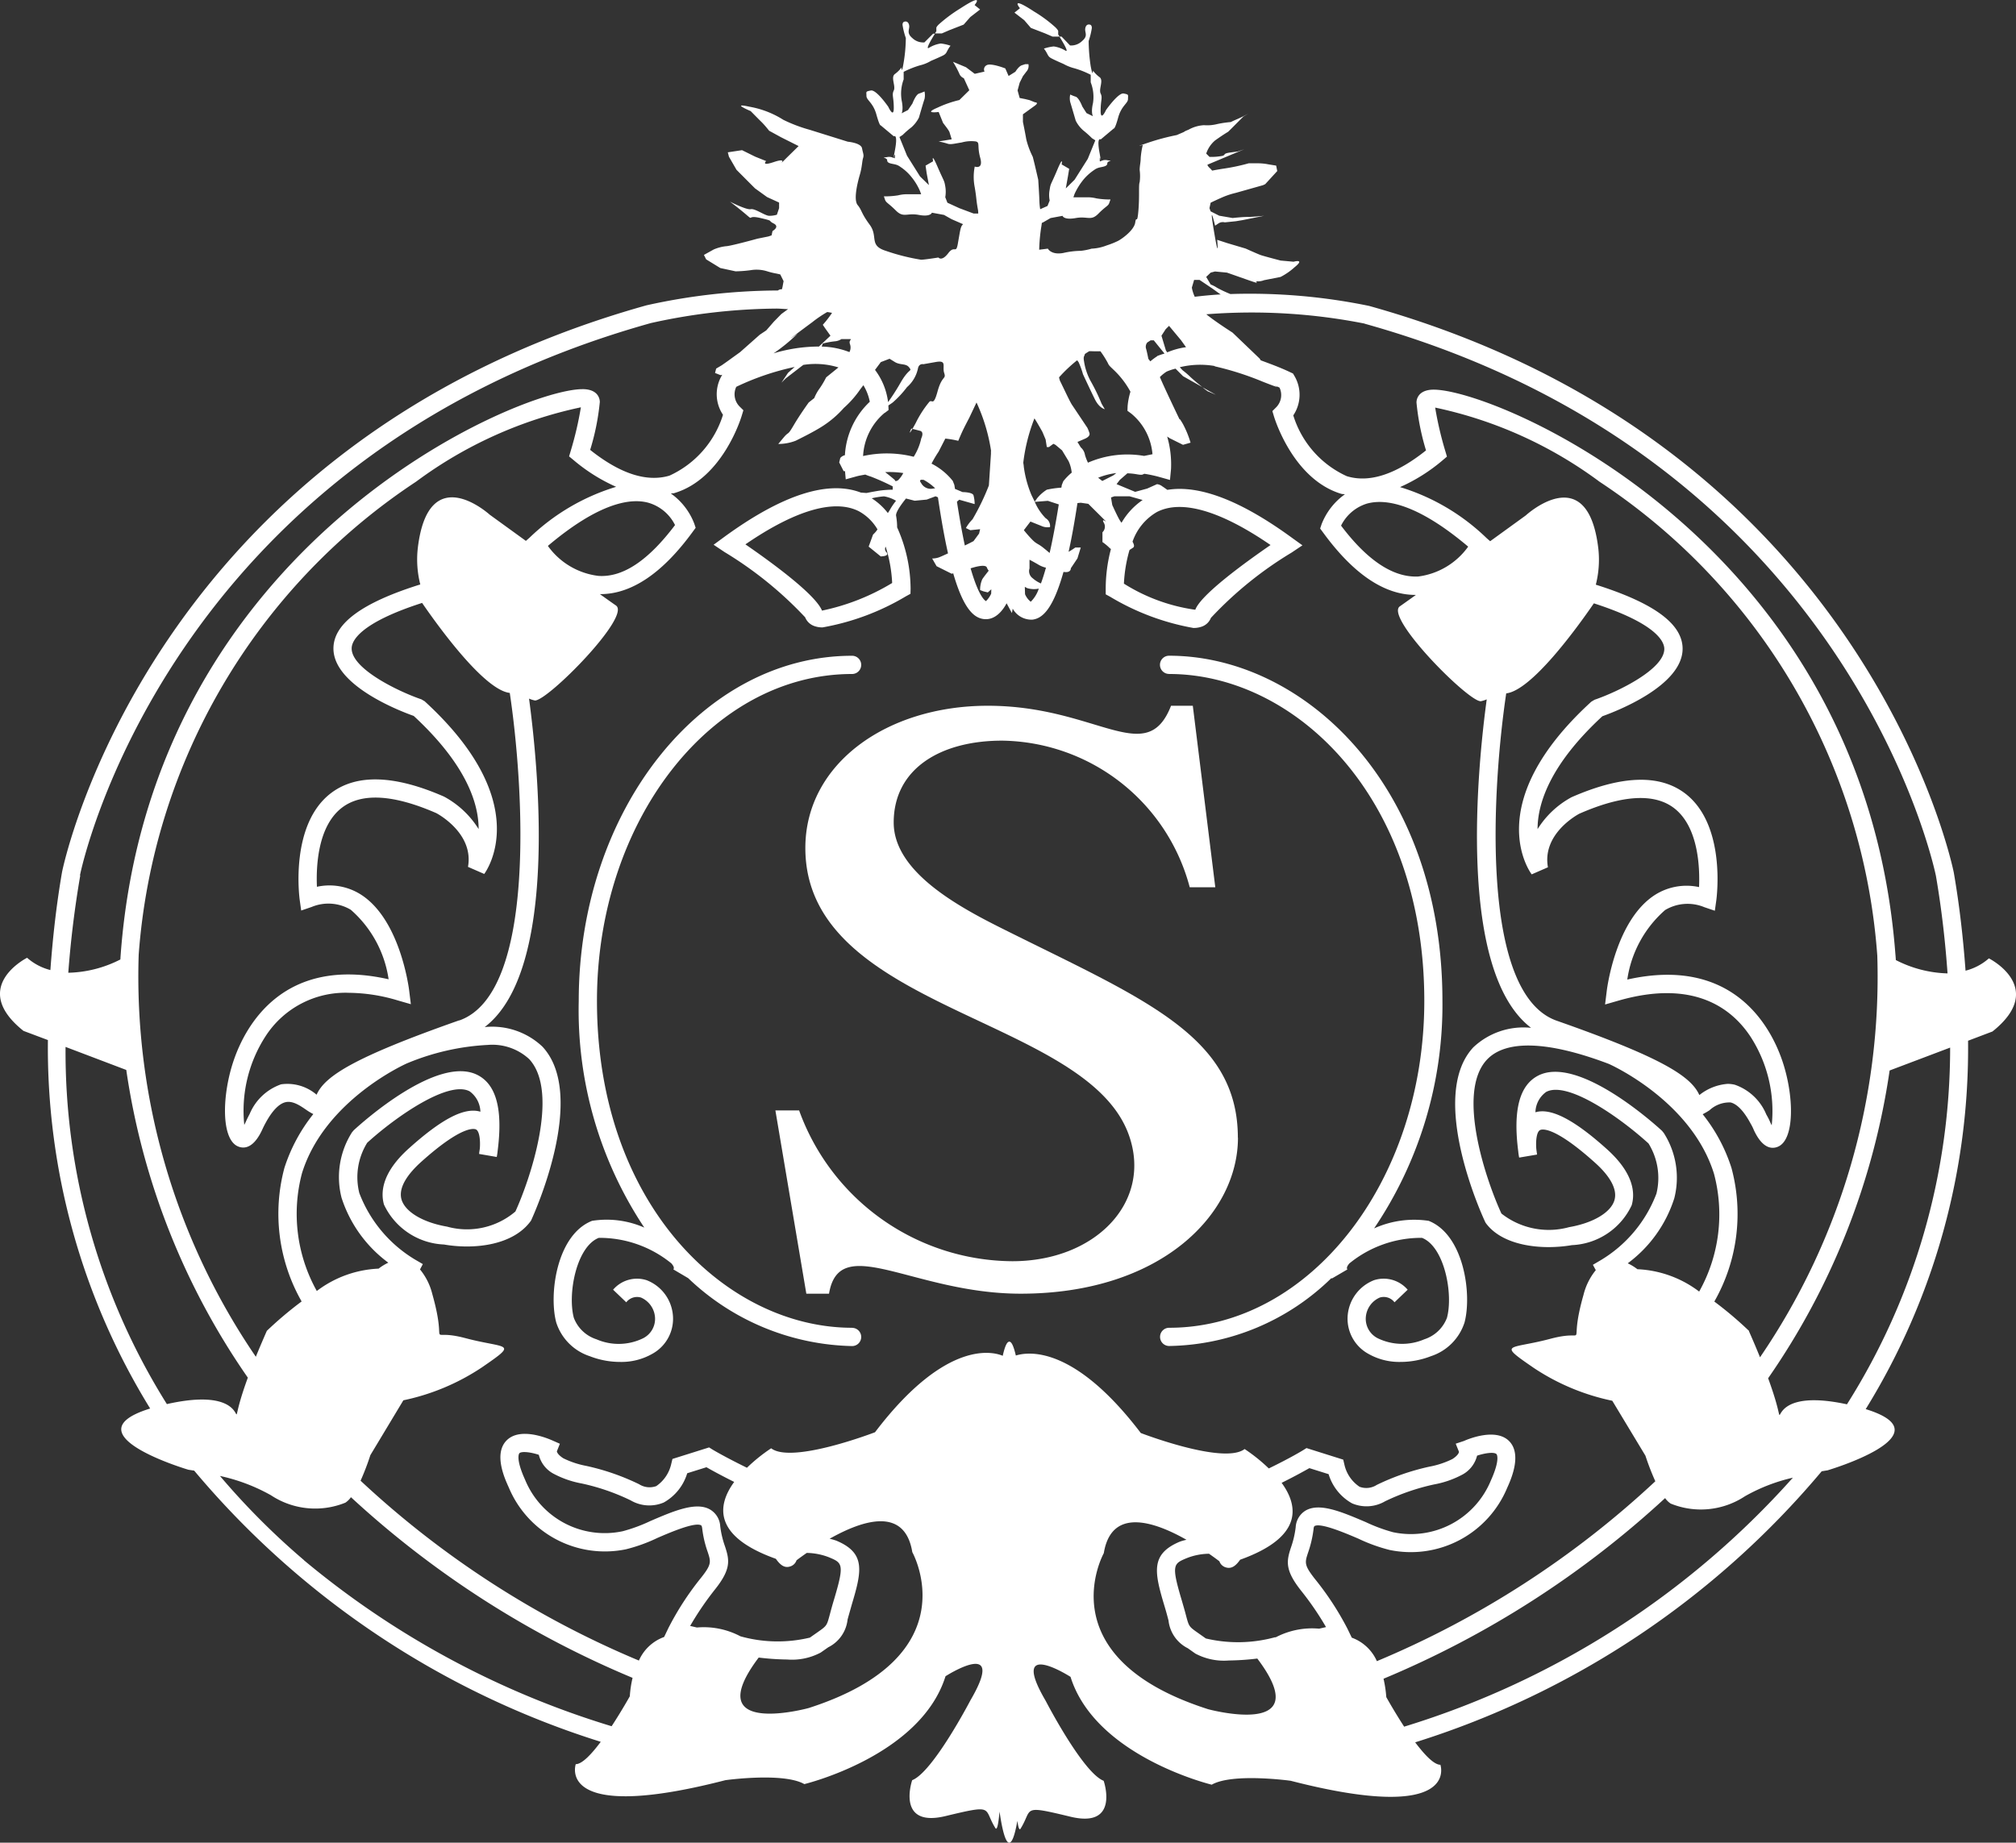 <svg id="Gruppe_56" data-name="Gruppe 56" xmlns="http://www.w3.org/2000/svg" width="79.952" height="73.096" viewBox="0 0 79.952 73.096">
  <rect x="0" y="0" width="79.952" height="73.096" fill="#333333" stroke="none"/>
  <g id="Gruppe_32" data-name="Gruppe 32" transform="translate(0)">
    <path id="Pfad_62" data-name="Pfad 62" d="M78.877,37.959a2.218,2.218,0,0,1-.926.489c-.092-1.254-.232-2.541-.466-3.892-.031-.169-3.457-16.965-23.188-22.478a23.417,23.417,0,0,0-5.5-.471,4.869,4.869,0,0,1-.529-.248,1.274,1.274,0,0,0-.254-.131l-.178-.3.178-.171.171-.045.475.045.737.259c.732.259.3.085.473.085a.6.6,0,0,0,.259-.043l.656-.129a2.563,2.563,0,0,0,.559-.388c.433-.349-.041-.216-.041-.216l-.518-.047s-.656-.171-.784-.216-.6-.259-.6-.259l-.737-.219-.392-.128s.088.953-.128-.345.045-.216.045-.216l.131-.088a.313.313,0,0,1,.254-.043l.437-.045.259-.043.863-.173s-.43.045-.647.045-.6.043-.6.043L48.354,8.5l-.342-.173L47.966,8.2l.047-.216s.171-.085.473-.218a3.169,3.169,0,0,1,.52-.171l1.083-.306.088-.041.477-.52-.043-.216L50.3,6.462a2.1,2.1,0,0,0-.435-.041h-.342a8.017,8.017,0,0,1-1.041.218c-.216.034-.335.058-.41.072a.879.879,0,0,0-.11-.117c-.131-.131-.045-.131-.045-.131l1.43-.6-.128.045-.131.045-.3.04c-.3.043-.169.086-.3.131a2.206,2.206,0,0,1-.459.043h-.061l-.131-.131a1.158,1.158,0,0,1,.349-.52s.3-.216.52-.345l.176-.174.43-.432.218-.129a4.651,4.651,0,0,1-.522.257c-.138.061-.182.085-.2.092a4.147,4.147,0,0,0-.543.081,1.6,1.6,0,0,1-.516.043,1.406,1.406,0,0,0-.611.178c-.212.085-.171.085-.171.085l-.3.129a8.969,8.969,0,0,0-1.126.3c-.647.219-.219.09-.219.09a3.17,3.17,0,0,0-.083.52c0,.173-.041.3-.041.477a1.832,1.832,0,0,1,0,.477c-.05.128,0,.522-.05,1.126s-.083.173-.126.477-.522.651-.692.736a3.37,3.37,0,0,1-.439.174,1.862,1.862,0,0,1-.6.129,2.444,2.444,0,0,1-.428.086,3.278,3.278,0,0,0-.7.086c-.477.086-.606-.173-.606-.173l-.344.043a6.94,6.94,0,0,1,.083-.91c.011-.056.014-.106.023-.155l.045-.018.3-.173.475-.088s.045.173.522.088.6.131.9-.174.394-.3.433-.433l.047-.131a3.107,3.107,0,0,1-.561-.043,1.4,1.4,0,0,0-.345-.043h-.565l.043-.126a2.569,2.569,0,0,1,.347-.565,2.021,2.021,0,0,1,.43-.39.543.543,0,0,1,.171-.088c.133-.043.353-.043.353-.173s.3-.085,0-.128a.339.339,0,0,0-.25.036c-.007-.04-.023-.124-.052-.3-.131-.692.041-.561.041-.561l.518-.435s.043.045.174-.432.39-.561.39-.736.043-.174-.169-.219-.7.651-.7.651-.216.477-.216.041.085-.516,0-.692.126-.52-.041-.647a1.247,1.247,0,0,1-.263-.261s0,.3-.09-.174a6.893,6.893,0,0,1-.081-1,3.02,3.02,0,0,0,.126-.516c0-.135-.085-.135-.085-.135s-.133-.043-.173.135.131.3-.128.516a.624.624,0,0,1-.478.176L42.1,1.394h-.079c-.029-.049-.054-.083-.054-.083V1.178s.007-.032-.106-.147A5.4,5.4,0,0,0,41.009.4C40.015-.252,40.45.27,40.45.27l-.218.174.388.3.263.306.559.216.3.129h.275c.119.192.383.629.246.561a1.259,1.259,0,0,0-.471-.171,1.8,1.8,0,0,0-.392.086c.171.216.131.3.3.388s.475.219.475.219a1.79,1.79,0,0,0,.435.174,3.563,3.563,0,0,1,.646.257v.3a1.585,1.585,0,0,1,.09.826c-.09.388,0,.518,0,.518L43.09,4.43l-.167-.263s-.131-.344-.261-.388a1.777,1.777,0,0,1-.218-.086.671.671,0,0,0,0,.3c.041.131.218.737.218.737a1.271,1.271,0,0,0,.3.387,3.9,3.9,0,0,1,.344.308l.133.085-.3.736-.522.826-.349.345.085-.477.05-.3-.3-.176s.081-.388-.174.219-.261.52-.3.779a1.091,1.091,0,0,0,0,.435l-.086.216-.291.129a2.819,2.819,0,0,1-.032-.345c0-.133-.045-.824-.045-.824s-.09-.39-.131-.563-.086-.347-.086-.347a3.246,3.246,0,0,1-.257-.692c-.045-.263-.133-.694-.133-.694v-.3s.3-.216.477-.345,0-.131,0-.131l-.212-.085-.176-.043-.218-.043-.083-.3.083-.306.129-.259.133-.176a.335.335,0,0,0,.085-.3h-.129l-.131.043c-.128.041-.257.257-.257.257L40,2.957l-.131-.3s-.561-.221-.732-.131a.188.188,0,0,0-.092.257l-.388.088-.347-.261-.516-.216a3.864,3.864,0,0,1,.254.477.31.31,0,0,0,.176.174l.218.478-.394.388a4.414,4.414,0,0,0-.863.3c-.606.259.041.174.041.174l.174.432.131.173c.131.173.131.216.131.216l.081.263-.518.085a2.908,2.908,0,0,1,.351.088c.128.043.257,0,.561-.047a1.4,1.4,0,0,1,.565-.041c.173.045.041.173.173.651s-.218.345-.218.345a2.105,2.105,0,0,0,0,.824c.086.522.045.432.131.91a.861.861,0,0,1,.007.129h-.183L38.044,8.2l-.471-.216-.085-.218a1.267,1.267,0,0,0,0-.433c-.045-.257-.045-.171-.308-.779s-.173-.214-.173-.214l-.3.173.043.3.09.473-.353-.345-.516-.822-.3-.739.129-.085a3.51,3.51,0,0,1,.344-.3,1.3,1.3,0,0,0,.3-.388s.174-.608.221-.736a.706.706,0,0,0,0-.3,2.312,2.312,0,0,1-.221.085c-.129.045-.259.394-.259.394l-.174.257-.254.131s.081-.131,0-.52a1.62,1.62,0,0,1,.081-.826v-.3a3.785,3.785,0,0,1,.647-.257,1.533,1.533,0,0,0,.437-.178s.3-.126.475-.212.131-.176.3-.388a1.719,1.719,0,0,0-.39-.088,1.246,1.246,0,0,0-.473.176c-.14.067.126-.378.245-.565h-.074l-.344.345a.622.622,0,0,1-.48-.173c-.257-.216-.085-.351-.129-.523s-.173-.128-.173-.128-.086,0-.086.128a2.866,2.866,0,0,0,.131.523,6.186,6.186,0,0,1-.09.993c-.081.478-.081.174-.081.174a1.238,1.238,0,0,1-.264.261c-.174.131.043.475-.043.653s0,.257,0,.691-.218-.045-.218-.045-.473-.691-.692-.646-.174.041-.174.214.261.259.394.736.171.432.171.432l.52.435s.176-.131.043.565c-.031.171-.049.255-.056.293a.375.375,0,0,0-.25-.034c-.3.043,0,0,0,.131s.218.128.349.169a.53.53,0,0,1,.174.088,1.883,1.883,0,0,1,.43.39,2.326,2.326,0,0,1,.345.561l.05.135h-.567a1.386,1.386,0,0,0-.344.043,3.3,3.3,0,0,1-.567.041l.043.128c.045.131.129.131.433.435s.433.085.908.173.52-.088.52-.088l.48.088.3.169.459.2c-.106.086-.113.232-.2.714-.081.52-.126.088-.388.433s-.392.174-.392.174-.558.088-.687.088a8.226,8.226,0,0,1-1.388-.349c-.7-.216-.3-.563-.651-1.04s-.3-.563-.477-.779,0-.91.088-1.212.085-.52.126-.651,0-.174-.041-.39-.565-.261-.565-.261l-1.513-.473a5.973,5.973,0,0,1-1.041-.394,3.7,3.7,0,0,0-1.342-.52c-.781-.173.045.173.045.173s.3.306.432.435.3.344.3.344l.477.261.692.347L31.2,6.2l-.216.216s.216-.216-.3-.043-.3-.041-.3-.041l-.433-.174L29.429,5.9l-.565.085.045.174.3.52.518.52.216.216.478.345.477.218V8.2l-.088.261a1.054,1.054,0,0,1-.3.043c-.173,0-.565-.3-.736-.263s-.826-.3-.826-.3.347.259.651.52,0,0,.563.131.261.085.52.216-.045.3-.045.3L30.6,9.28l-.128.043-.433.088s-1.084.3-1.257.3a1.709,1.709,0,0,0-.477.128l-.388.216.088.176.561.344.606.131a5.054,5.054,0,0,0,.608-.047,1.4,1.4,0,0,1,.649.047,2.7,2.7,0,0,0,.345.085c.218.045.174.045.174.045l.128.259-.04.216c-.043.2-.014.04-.187.155a24.363,24.363,0,0,0-5.208.588C5.924,17.568,2.494,34.364,2.46,34.538c-.232,1.349-.37,2.633-.462,3.885a2.221,2.221,0,0,1-.923-.487s-2.32,1.16-.144,2.9L1.9,41.2A27.261,27.261,0,0,0,5.955,55.816c-3.277,1.013,1.514,2.428,1.514,2.428l.232.036A34.506,34.506,0,0,0,23.825,69.037c-.365.489-.739.887-.991.887,0,0-.826,2.379,5.935.635,0,0,2.3-.32,3.129.156,0,0,4.611-1.108,5.6-4.279,0,0,2.473-1.588.991.95,0,0-1.486,2.852-2.313,3.173,0,0-.655,1.9,1.322,1.424s1.482-.315,1.978.477c.065.1.119-.149.164-.655.115.784.245,1.234.383,1.234.12,0,.227-.313.324-.867.038.27.079.388.128.309.495-.793,0-.95,1.977-.473s1.318-1.424,1.318-1.424c-.826-.32-2.3-3.173-2.3-3.173-1.487-2.539.986-.95.986-.95.991,3.167,5.6,4.277,5.6,4.277.827-.475,3.131-.155,3.131-.155,6.759,1.739,5.937-.635,5.937-.635-.255,0-.631-.4-1-.89A34.506,34.506,0,0,0,72.246,58.306c.135-.023.232-.038.232-.038s4.793-1.417,1.514-2.428a27.236,27.236,0,0,0,4.059-14.613l.968-.367c2.18-1.739-.142-2.9-.142-2.9M43.664,6.329c-.049.025-.049.034-.049-.083s.029.027.049.083M35.441,6.2c.014-.052.05-.192.05-.077s0,.108-.05.077m18.677,6.583c19.273,5.383,22.627,21.749,22.659,21.908.23,1.342.372,2.62.46,3.865a4.759,4.759,0,0,1-2.05-.529c-.009-.14-.016-.223-.018-.234C73.92,21.4,59.214,15.328,56.813,15.4c-.606.023-.637.428-.637.509a9.594,9.594,0,0,0,.378,1.9c-1.185.948-2.245,1.3-3.142,1.023a3.914,3.914,0,0,1-2.122-2.412,1.468,1.468,0,0,0,.043-1.568l-.054-.092-.1-.047c-.421-.2-.8-.335-1.18-.477l-.041-.067L48.88,13.136s-.613-.388-1-.694c-.02-.014-.022-.02-.038-.032a23.051,23.051,0,0,1,6.277.369M65.982,44.885l-.067-.083c-.338-.311-3.354-3.016-4.926-2.185-.732.387-.987,1.37-.777,3a2.189,2.189,0,0,0,.036.245l.71-.12c-.009-.072-.02-.142-.029-.212-.027-.313.005-.68.144-.757.047-.029.5-.221,2.182,1.291.435.388.923.966.772,1.486-.14.489-.847.908-1.8,1.072a3.036,3.036,0,0,1-2.682-.54c-.579-1.25-1.809-4.777-.579-6.1.752-.806,2.43-.748,4.833.162.032.013,3.273,1.45,4.176,4.36a6.267,6.267,0,0,1-.588,4.673,4.363,4.363,0,0,0-2.45-.887,1.994,1.994,0,0,0-.383-.234A5.149,5.149,0,0,0,66.4,47.477a3.3,3.3,0,0,0-.417-2.592M54.246,19.911c.685-.176,1.924-.022,3.98,1.716a2.884,2.884,0,0,1-2,1.187c-.027,0-.054,0-.079,0-.955,0-1.951-.678-2.962-2.02a1.705,1.705,0,0,1,1.063-.885m5.485,7.539c.995-.112,2.761-2.529,3.478-3.572,2.5.808,2.788,1.525,2.793,1.8.013.813-1.858,1.716-2.766,2.025l-.128.076c-4.4,4.023-2.45,6.737-2.365,6.85l.644-.281c-.239-1.342,1.2-2.1,1.243-2.124,1.7-.746,2.966-.822,3.75-.23.98.741,1.034,2.374,1,3.14a2.335,2.335,0,0,0-1.732.3c-1.565.984-1.914,3.7-1.928,3.816l-.067.541.525-.151c2.989-.861,4.5.3,5.246,1.432a5.439,5.439,0,0,1,.838,3.511c-.016-.029-.032-.061-.05-.1a2.638,2.638,0,0,0-.164-.327,2.092,2.092,0,0,0-1.25-1.182,1.228,1.228,0,0,0-.286-.034,2.041,2.041,0,0,0-1.12.444c-.333-.754-1.527-1.5-5.658-2.95-3.1-1.092-2.539-9.4-2-12.992m9.631,25.3a14.7,14.7,0,0,0-1.379-1.167,7.013,7.013,0,0,0,.68-5.3,6.63,6.63,0,0,0-1.142-2.131,2.855,2.855,0,0,0,.272-.158,1.16,1.16,0,0,1,.835-.309c.257.061.531.345.793.836a1.877,1.877,0,0,1,.131.263c.254.545.525.7.748.7a.532.532,0,0,0,.2-.041c.682-.275.651-2.043.169-3.439-.451-1.306-1.933-4.138-6.138-3.194a4.524,4.524,0,0,1,1.5-2.757,1.734,1.734,0,0,1,1.558-.113l.414.14.061-.432c.014-.122.388-2.989-1.246-4.226-1.011-.763-2.514-.714-4.494.153a3.612,3.612,0,0,0-1.351,1.268c0-1.016.491-2.556,2.57-4.478.561-.2,3.2-1.218,3.182-2.694-.014-.978-1.146-1.8-3.442-2.525a4.011,4.011,0,0,0,.1-1.43c-.421-3.584-2.878-1.317-2.878-1.317l-1.412,1.023-.142-.124a8.483,8.483,0,0,0-3.432-2.023,6.948,6.948,0,0,0,1.68-1.056l.18-.153-.067-.227a13.687,13.687,0,0,1-.4-1.718,16.729,16.729,0,0,1,6.52,2.942A24.655,24.655,0,0,1,74.451,37.853,26.741,26.741,0,0,1,69.8,53.784c-.124-.306-.266-.646-.437-1.031M44.793,21.769l.009-.014.131-.085c.072-.05.036-.14-.018-.241a2.182,2.182,0,0,1,.964-1.174c.975-.507,2.527-.054,4.509,1.308-.982.676-2.766,1.966-2.984,2.568a7.17,7.17,0,0,1-2.831-1.036,5.763,5.763,0,0,1,.219-1.325m-.311-1.086c-.022-.031-.056-.074-.07-.1-.085-.131-.3-.608-.3-.608l-.05-.3.131-.045H44.8l.516.146a2.763,2.763,0,0,0-.836.9m-.331-1.874-.433.219-.165-.128a2.766,2.766,0,0,1,.721-.185ZM34.072,20.229a1.929,1.929,0,0,1,.728.714,1.016,1.016,0,0,1-.176.205l-.174.478.478.388s.388,0,.218-.173a.192.192,0,0,1-.023-.214,5.609,5.609,0,0,1,.259,1.442A8.817,8.817,0,0,1,32.6,24.165c-.264-.653-2.054-1.951-3.038-2.628,1.986-1.363,3.538-1.811,4.511-1.308m1.138.065a2.558,2.558,0,0,0-.64-.585,3.38,3.38,0,0,1,.487-.077,1.368,1.368,0,0,1,.477.176,2.534,2.534,0,0,0-.259.388c-.013.022-.045.067-.065.1m.281-1.309s-.2-.174-.388-.315a3.617,3.617,0,0,1,.719.036,1.156,1.156,0,0,1-.2.279c-.133.088-.133,0-.133,0M32.243,12.7a4.894,4.894,0,0,1,.563-.379c.065.007.128.022.192.031a3.972,3.972,0,0,1-.367.475l.09.133.214.3-.457.43a6.2,6.2,0,0,0-1.8.27,6.831,6.831,0,0,0,.955-.784s-.908.651.608-.473m8.793,3.851c.09.131.308.523.308.523l.126.3.047.3H41.6l.176-.129.083.041.261.219.261.432a1.467,1.467,0,0,1,.122.451,2.348,2.348,0,0,0-.336.344l-.061.158c0,.034-.009.059-.014.094a3.856,3.856,0,0,0-.576.081,1.575,1.575,0,0,0-.39.347l-.09.129c-.049-.1-.092-.187-.128-.261a4.346,4.346,0,0,1-.306-1.128c0-.036-.013-.106-.02-.158a7.038,7.038,0,0,1,.444-1.761l.009.013M41.47,20.5a2.114,2.114,0,0,1-.433-.649l.52-.041.433.142c-.126.782-.248,1.432-.363,1.926-.063-.05-.117-.1-.2-.165-.257-.216-.3-.173-.475-.347s-.347-.392-.347-.392l.261-.342.432.173a.568.568,0,0,0,.345.045.362.362,0,0,0-.171-.349M39.3,17.834v.112L39.218,19.2a9.318,9.318,0,0,1-.649,1.343,1.664,1.664,0,0,0-.263.347l.176.085.388-.04-.041.174-.221.3-.171.088-.173.085c-.1-.466-.207-1.056-.313-1.739l.092-.077.61.173a1.354,1.354,0,0,0-.045-.347c-.04-.129-.435-.129-.435-.129s-.162-.07-.3-.126c-.007-.058-.016-.1-.025-.16l-.063-.158a2.55,2.55,0,0,0-.842-.685,5.085,5.085,0,0,1,.281-.475l.266-.518a3.84,3.84,0,0,1,.514.088s.09-.219.171-.392.264-.52.264-.52l.288-.608a7.05,7.05,0,0,1,.579,1.928M32.632,13.57a3.19,3.19,0,0,1,.478-.088.549.549,0,0,0,.259-.088h.257c.264,0,0,0,.088.216a.39.39,0,0,1-.027.3,3.217,3.217,0,0,0-1.1-.219Zm2.3.737.347-.133.216.133c.218.129.435.041.563.214s0,0-.345.606a8.839,8.839,0,0,1-.493.768,2.654,2.654,0,0,0-.518-1.279l.23-.309m.156,2.016.151-.115-.007-.182c.059-.038.117-.076.174-.119a3.961,3.961,0,0,0,.565-.608,1.346,1.346,0,0,0,.433-.736c.041-.216.216-.173.216-.173l.48-.085c.475-.088.259.169.345.432s-.086.086-.263.734-.218.263-.344.435a4.26,4.26,0,0,0-.523.82c-.056.1-.094.173-.129.228l-.045-.009s-.155.344.045.011c.063.014.182.045.3.076.18.045.05.3.05.3a2.252,2.252,0,0,1-.3.73,4.36,4.36,0,0,0-2.007-.029,2.385,2.385,0,0,1,.858-1.716m1.532,2.662,0-.007a2.021,2.021,0,0,1,.468.34c-.025.005-.059.007-.081.011a.429.429,0,0,1-.473-.216c-.133-.173.083-.128.083-.128m2.516,3.466c.056.122.077.135.081.133s-.173.214-.257.342a1.03,1.03,0,0,0-.086.43L39,23.4l.176.043.138-.124-.005.173a.967.967,0,0,1-.205.295c-.016-.005-.272-.119-.611-1.3.205-.065.577-.165.644-.038m1.6.824a.949.949,0,0,0,.46.02,1.29,1.29,0,0,1-.318.52.728.728,0,0,1-.227-.3l-.009-.291Zm.545-.185a1.23,1.23,0,0,1-.327-.207.349.349,0,0,1-.126-.39v-.345s.167.085.388.216a1.056,1.056,0,0,0,.264.1c-.07.25-.138.462-.2.628m1.863-4.8a1.892,1.892,0,0,1-.115-.3.5.5,0,0,0-.167-.3l-.131-.216.3-.129s.216-.086.176-.218-.086-.218-.086-.218-.52-.779-.606-.906-.306-.608-.478-.955a.808.808,0,0,1-.036-.137,5.811,5.811,0,0,1,.716-.676.586.586,0,0,1,.061.079,3.355,3.355,0,0,1,.173.477s.3.647.473.995.39.388.39.388l-.126-.216a7.6,7.6,0,0,0-.441-.91,2.4,2.4,0,0,1-.257-.781c-.036-.2.022-.189.034-.281.056-.04.117-.076.176-.113.076,0,.162.005.223.005h.219a3.835,3.835,0,0,1,.3.477c.045.128.212.216.473.52a3.468,3.468,0,0,1,.417.606,2.752,2.752,0,0,0-.112.568l-.007.189.153.113a2.334,2.334,0,0,1,.84,1.61l-.333.067a3.915,3.915,0,0,0-2.23.27m2.746-4.221a2.413,2.413,0,0,0-.268.2c-.045-.056-.079-.1-.079-.1s-.041-.218-.086-.388a.266.266,0,0,1,.045-.261l.131-.085h.126s.223.279.426.525a2.6,2.6,0,0,0-.295.1m.344-.241-.171-.567L46.23,13l.133-.131.473.567.2.279a2.926,2.926,0,0,0-.745.205.905.905,0,0,1-.065-.1m1.131-2.773h.216l.516.347.3.216.029.011c-.344.02-.689.052-1.036.094a1.489,1.489,0,0,1-.115-.363ZM3.171,34.668C3.2,34.5,6.563,18.14,25.814,12.758a23.6,23.6,0,0,1,4.982-.574c.149,0,.306.018.457.022l-.264.192-.3.306-.3.345-.257.171-.781.692-.3.216c-.3.219-.433.308-.433.308l-.216.128-.045.174.218.086.068-.013-.011.018a1.464,1.464,0,0,0,.041,1.568,3.93,3.93,0,0,1-2.124,2.414c-.9.266-1.955-.074-3.144-1.022a9.518,9.518,0,0,0,.383-1.9c0-.081-.032-.487-.637-.509l-.054,0c-2.529,0-17.068,6.124-18.307,22.377,0,.013-.009.1-.016.246a4.756,4.756,0,0,1-2.066.527c.094-1.257.248-2.543.475-3.86M19.7,45.838a2.206,2.206,0,0,0,.036-.243c.209-1.629-.047-2.613-.781-3-1.577-.835-4.592,1.874-4.928,2.185l-.068.081a3.307,3.307,0,0,0-.414,2.593A5.167,5.167,0,0,0,15.4,50.031a2,2,0,0,0-.385.236,4.359,4.359,0,0,0-2.451.887,6.28,6.28,0,0,1-.588-4.671c.9-2.914,4.144-4.351,4.162-4.358a9.555,9.555,0,0,1,3.209-.732,2.155,2.155,0,0,1,1.64.563c1.23,1.326,0,4.854-.547,6.045a2.959,2.959,0,0,1-2.71.6c-.955-.164-1.662-.586-1.806-1.076-.149-.52.338-1.093.772-1.486,1.676-1.507,2.142-1.318,2.187-1.29.137.077.171.446.146.761-.011.068-.022.137-.029.207Zm-1.486-5.421c-4.131,1.453-5.327,2.2-5.658,2.951a1.778,1.778,0,0,0-1.408-.412A2.1,2.1,0,0,0,9.9,44.135c-.054.1-.106.205-.158.32-.02.043-.038.079-.054.11a5.437,5.437,0,0,1,.842-3.514,3.768,3.768,0,0,1,3.318-1.725,6.887,6.887,0,0,1,1.921.3l.525.151-.067-.541c-.014-.117-.363-2.834-1.928-3.816a2.325,2.325,0,0,0-1.73-.3c-.034-.768.018-2.4,1-3.144.786-.594,2.047-.514,3.732.221.014.007,1.5.781,1.259,2.133l.644.281c.085-.115,2.031-2.827-2.363-6.85l-.128-.076c-.908-.309-2.78-1.212-2.766-2.025,0-.277.291-.995,2.793-1.8.718,1.043,2.484,3.459,3.477,3.57.538,3.588,1.1,11.9-2,12.992m1.227-20.043s-2.457-2.268-2.876,1.318a4.008,4.008,0,0,0,.1,1.43c-2.3.719-3.428,1.545-3.444,2.521-.023,1.477,2.62,2.495,3.183,2.694,2.093,1.937,2.577,3.478,2.575,4.489a3.655,3.655,0,0,0-1.372-1.288c-1.962-.86-3.468-.906-4.476-.144-1.637,1.236-1.264,4.106-1.25,4.228l.061.435.415-.142a1.729,1.729,0,0,1,1.552.112,4.531,4.531,0,0,1,1.5,2.757c-4.2-.95-5.683,1.885-6.135,3.192-.484,1.4-.513,3.165.169,3.441a.523.523,0,0,0,.2.041c.225,0,.495-.155.75-.7.045-.1.088-.187.137-.275.257-.477.529-.761.786-.822.288-.072.59.14.835.308a2.159,2.159,0,0,0,.272.162,6.681,6.681,0,0,0-1.146,2.133,7.03,7.03,0,0,0,.682,5.3,14.859,14.859,0,0,0-1.379,1.165c-.169.385-.313.725-.437,1.029A26.748,26.748,0,0,1,5.5,37.819,24.643,24.643,0,0,1,16.5,19.051,16.8,16.8,0,0,1,23.037,16.1a13.527,13.527,0,0,1-.4,1.719l-.068.228.183.151a6.963,6.963,0,0,0,1.683,1.056A8.5,8.5,0,0,0,21,21.273l-.144.126-1.412-1.023M21.726,21.6c2.056-1.737,3.295-1.9,3.98-1.716a1.711,1.711,0,0,1,1.065.887c-1.04,1.378-2.048,2.086-3.041,2.016a2.887,2.887,0,0,1-2-1.187M2.6,41.472l2.408.914A28.608,28.608,0,0,0,9.829,54.592c-1.129,3.092.806.16-3.178,1.041l-.032.009A26.309,26.309,0,0,1,2.6,41.472m9.458,20.361a29.092,29.092,0,0,1-3.334-3.342,7.235,7.235,0,0,1,2.022.766,3.18,3.18,0,0,0,2.953.293.851.851,0,0,0,.219-.216A38.071,38.071,0,0,0,25.087,66.5a4.468,4.468,0,0,0-.11.732s-.318.572-.721,1.187a34.812,34.812,0,0,1-12.2-6.583m15.307,2.617A11.975,11.975,0,0,1,28.35,63c.653-.818.583-1.171.4-1.723a3.709,3.709,0,0,1-.187-.795.822.822,0,0,0-.4-.658c-.554-.324-1.444.056-2.381.46a6.349,6.349,0,0,1-1.088.4,3.414,3.414,0,0,1-3.87-2.043c-.394-.867-.228-1.049-.227-1.05.083-.085.428-.052.772.061a1.159,1.159,0,0,0,.583.75,3.862,3.862,0,0,0,1.12.388,8.6,8.6,0,0,1,1.939.669,1.463,1.463,0,0,0,1.313.085,1.978,1.978,0,0,0,.93-1.16l.763-.239c.187.108.559.313,1.1.583-.68.932-.844,2.16,1.653,3.05.182.259.353.378.576.3a.377.377,0,0,0,.243-.241c.1-.076.243-.18.406-.293a2.542,2.542,0,0,1,.883.174c.525.221.62.261.209,1.64-.083.272-.137.477-.18.638-.117.437-.117.437-.48.692l-.308.216a5.479,5.479,0,0,1-2.754-.052,3.11,3.11,0,0,0-1.727-.349l-.277-.065M32.062,67.7s-4.39,1.2-1.973-2.005a10.129,10.129,0,0,0,1.126.077,2.423,2.423,0,0,0,1.333-.275l.3-.21a1.394,1.394,0,0,0,.766-1.1c.041-.155.1-.354.173-.615.394-1.317.545-2.027-.619-2.514a2.349,2.349,0,0,0-.266-.076c1.286-.727,2.98-1.3,3.279.532,0,0,2.313,4.122-4.115,6.185m8.221-13.985c-.083-.351-.164-.55-.259-.55s-.18.2-.261.561c-.3-.13-2.194-.745-5.065,3.032,0,0-3.293,1.27-4.119.637a6.677,6.677,0,0,0-.96.772c-.879-.43-1.356-.716-1.361-.719l-.14-.088-1.453.457-.049.2a1.445,1.445,0,0,1-.594.878.774.774,0,0,1-.682-.076,9.288,9.288,0,0,0-2.09-.725,3.55,3.55,0,0,1-.908-.3c-.209-.131-.257-.239-.261-.279l.119-.3-.317-.14c-.209-.09-1.268-.525-1.795.007s-.068,1.529.081,1.856A4.131,4.131,0,0,0,24.825,61.4a6.48,6.48,0,0,0,1.246-.45c.52-.225,1.491-.64,1.734-.5.029.016.038.086.043.117a4.213,4.213,0,0,0,.218.937c.131.4.162.495-.282,1.049a11.469,11.469,0,0,0-1.277,1.973l-.169.353a1.737,1.737,0,0,0-1,.935A37.188,37.188,0,0,1,14.3,58.68a10.094,10.094,0,0,0,.388-1.014l1.309-2.176a8.87,8.87,0,0,0,3.115-1.306c1.477-1.016.986-.725-.655-1.16s-.655.579-1.311-1.743a2.466,2.466,0,0,0-.489-.982l.112-.212-.3-.174a5.257,5.257,0,0,1-2.219-2.644,2.591,2.591,0,0,1,.313-1.995c1.142-1.04,3.223-2.484,4.061-2.041a1.036,1.036,0,0,1,.428.809c-.628-.191-1.536.286-2.84,1.459-1.067.959-1.122,1.739-.984,2.225a2.757,2.757,0,0,0,2.379,1.584c1.241.214,2.77.018,3.453-.948.092-.2,2.266-4.948.453-6.9a2.9,2.9,0,0,0-2.291-.777c2.971-2.263,2.1-10.5,1.759-13.03a1.052,1.052,0,0,0,.232.074c.487.036,3.838-3.342,3.214-3.768-.11-.076-.338-.237-.635-.45h.018c1.237,0,2.471-.835,3.669-2.482l.11-.149-.059-.176a2.609,2.609,0,0,0-.924-1.185c.047-.011.1,0,.144-.018,1.906-.574,2.64-2.975,2.669-3.077l.063-.207-.153-.151a.687.687,0,0,1-.129-.779,10.312,10.312,0,0,1,2.316-.788c-.146.128-.266.237-.266.237l-.259.388.117-.117c.016-.014.036-.038.054-.054l.565-.435c.056-.045.1-.074.131-.1a3.086,3.086,0,0,1,1.394.1l-.487.394a3.617,3.617,0,0,1-.257.435,1.766,1.766,0,0,0-.216.388l-.219.173s-.345.475-.6.91-.173.216-.392.477l-.216.259a1.917,1.917,0,0,0,.691-.128c.263-.131.7-.347,1.043-.563a4.03,4.03,0,0,0,.867-.739,4.006,4.006,0,0,0,.649-.736c.045-.059.083-.11.126-.164a2,2,0,0,1,.254.656A3.15,3.15,0,0,0,33.508,18a.336.336,0,0,0-.183.11l-.043.176.176.347h.054l.029.324.417-.115c.128-.036.239-.05.358-.074a2.2,2.2,0,0,0,.223.081,9.165,9.165,0,0,1,.865.388v.131a4.008,4.008,0,0,0-.561.043c-.261.043-.478.088-.478.088l-.223-.016c-1.308-.5-3.124.086-5.424,1.763l-.417.306.43.288a15.033,15.033,0,0,1,3.2,2.59.607.607,0,0,0,.374.351.915.915,0,0,0,.32.049,9.74,9.74,0,0,0,3.3-1.232l.183-.1.005-.209a5.985,5.985,0,0,0-.534-2.426,2.636,2.636,0,0,0-.04-.453c-.045-.173.392-.692.392-.692l.344.088.477-.045.351-.131.094.041c.133.89.266,1.629.4,2.223-.165.076-.32.146-.37.162a.8.8,0,0,1-.259.041l.176.306.6.3.059-.018c.417,1.442.835,1.768,1.21,1.815.469.058.772-.37.908-.626l.21.388.032-.174a.851.851,0,0,0,.782.435c.383-.047.808-.387,1.232-1.894.308.052.29-.144.29-.144l.263-.392.131-.43h-.218a2.7,2.7,0,0,1-.264.169c.119-.529.236-1.178.351-1.933l.131-.013.3.043.48.477c.478.475,0,0,.126.259a.306.306,0,0,1-.045.392v.388a2.021,2.021,0,0,1,.266.218.685.685,0,0,0,.07.059,6.193,6.193,0,0,0-.207,1.588l0,.209.183.1a9.707,9.707,0,0,0,3.295,1.234.966.966,0,0,0,.32-.049.6.6,0,0,0,.374-.351,14.848,14.848,0,0,1,3.2-2.59l.43-.288-.417-.3c-2.027-1.48-3.678-2.108-4.939-1.9-.074-.052-.149-.106-.2-.138a.414.414,0,0,0-.212-.088l-.388.174-.478.131-.737-.306.129-.169.3-.261a2.7,2.7,0,0,1,.388.041c.216.036.2.011.284-.022a5.068,5.068,0,0,1,.6.128l.417.117.041-.432a3.933,3.933,0,0,0-.153-1.291c.061.041.11.072.11.072l.518.257.3-.085a3.9,3.9,0,0,0-.3-.736c-.173-.3-.129-.173-.129-.173S46.155,15.28,46,14.9a1.531,1.531,0,0,1,.266-.216,2.1,2.1,0,0,1,.354-.117l.3.3.766.432c-.115-.09-.272-.216-.462-.388a3.133,3.133,0,0,0-.32-.277c-.016-.016-.063-.067-.115-.124a3.386,3.386,0,0,1,1.379-.049c.014.013.009.014.009.014a11.78,11.78,0,0,1,1.9.608c.727.286.626.228.432.137.083.036.153.056.236.1a.691.691,0,0,1-.131.777l-.153.153.061.205c.031.1.763,2.5,2.669,3.077.049.014.1.007.146.018a2.628,2.628,0,0,0-.923,1.183l-.059.176.112.151c1.2,1.647,2.43,2.482,3.667,2.482l.02,0c-.3.214-.527.376-.635.451-.628.424,2.725,3.8,3.209,3.766a1.089,1.089,0,0,0,.234-.074c-.345,2.529-1.21,10.766,1.759,13.03a2.9,2.9,0,0,0-2.293.775c-1.811,1.951.36,6.7.487,6.955.651.912,2.189,1.1,3.426.89a2.748,2.748,0,0,0,2.37-1.583c.14-.487.085-1.264-.984-2.225-1.306-1.176-2.225-1.646-2.834-1.462a1.024,1.024,0,0,1,.424-.806c.84-.453,2.915,1,4.061,2.043a2.6,2.6,0,0,1,.313,1.993,5.239,5.239,0,0,1-2.219,2.644l-.3.176.115.212a2.494,2.494,0,0,0-.487.98c-.66,2.318.327,1.306-1.313,1.743s-2.135.142-.656,1.158a8.857,8.857,0,0,0,3.11,1.3l1.315,2.18a10.12,10.12,0,0,0,.392,1.014,37.2,37.2,0,0,1-11.043,7.136,1.733,1.733,0,0,0-.995-.932l-.171-.354a11.574,11.574,0,0,0-1.286-1.969c-.437-.556-.408-.651-.277-1.05a4.451,4.451,0,0,0,.219-.941c0-.029.014-.1.038-.113.243-.138,1.218.277,1.739.5a6.627,6.627,0,0,0,1.239.448,4.139,4.139,0,0,0,4.66-2.459c.149-.329.6-1.331.081-1.858s-1.588-.1-1.793-.007l-.327.108.129.322c0,.032-.038.147-.266.29a3.5,3.5,0,0,1-.91.3,9.331,9.331,0,0,0-2.084.723.766.766,0,0,1-.683.074,1.43,1.43,0,0,1-.6-.876l-.047-.2-1.457-.459-.144.09s-.471.291-1.351.718a6.782,6.782,0,0,0-.959-.77c-.827.635-4.117-.635-4.117-.635-2.658-3.494-4.476-3.23-4.975-3.068M50.577,64.886a5.568,5.568,0,0,1-2.754.052l-.309-.218c-.361-.254-.361-.254-.478-.694-.041-.16-.1-.363-.178-.631-.412-1.385-.318-1.424.207-1.644a2.486,2.486,0,0,1,.883-.174c.165.115.311.221.412.3a.381.381,0,0,0,.241.237c.228.076.4-.043.581-.3,2.491-.892,2.325-2.12,1.646-3.05.543-.27.912-.477,1.1-.583l.763.239a1.98,1.98,0,0,0,.93,1.158,1.461,1.461,0,0,0,1.315-.085,8.726,8.726,0,0,1,1.935-.665,3.839,3.839,0,0,0,1.12-.388,1.173,1.173,0,0,0,.588-.754c.322-.106.68-.155.772-.059,0,0,.165.182-.227,1.049a3.427,3.427,0,0,1-3.876,2.047,6.526,6.526,0,0,1-1.081-.4c-.942-.4-1.827-.784-2.387-.46a.82.82,0,0,0-.394.656,3.743,3.743,0,0,1-.185.8c-.182.55-.252.9.4,1.725a11.661,11.661,0,0,1,.987,1.442c-.086.022-.182.041-.272.063a3.113,3.113,0,0,0-1.734.349m-2.687,2.84c-6.424-2.063-4.12-6.183-4.12-6.183.3-1.829,1.993-1.261,3.279-.532a2.388,2.388,0,0,0-.263.074c-1.164.489-1.013,1.2-.62,2.518.079.259.131.457.171.611a1.4,1.4,0,0,0,.766,1.1l.3.212a2.419,2.419,0,0,0,1.329.273,10.075,10.075,0,0,0,1.126-.077c2.421,3.207-1.968,2.005-1.968,2.005m7.8.709c-.4-.613-.716-1.183-.716-1.183a4.9,4.9,0,0,0-.11-.73,38.076,38.076,0,0,0,11.167-7.165.851.851,0,0,0,.219.216,3.171,3.171,0,0,0,2.948-.29,7,7,0,0,1,1.9-.736A33.951,33.951,0,0,1,55.69,68.435M73.246,55.649c-3.9-.842-2,2.04-3.124-1.034A28.608,28.608,0,0,0,74.94,42.407l2.4-.908a26.459,26.459,0,0,1-4.093,14.151" transform="translate(0 0.057)" fill="#fff"/>
    <path id="Pfad_63" data-name="Pfad 63" d="M26.745,8.712l.3.131-.532-.3a2.771,2.771,0,0,0,.228.173" transform="translate(21.174 6.818)" fill="#fff"/>
    <path id="Pfad_64" data-name="Pfad 64" d="M21.194,1.194l.561-.218.263-.3.388-.3L22.188.2s.435-.518-.561.131a5.929,5.929,0,0,0-.856.635c-.115.112-.1.147-.1.147v.126s-.025.036-.056.088h.272Z" transform="translate(16.463 0)" fill="#fff"/>
    <path id="Pfad_65" data-name="Pfad 65" d="M35.441,32.7c0-4.054-3.753-5.505-9.307-8.279-1.759-.878-4.342-2.264-4.342-4.225,0-2.129,1.849-3.248,4.3-3.248a7.807,7.807,0,0,1,7.44,5.816h1.014l-.892-7.2h-.863c-.978,2.5-2.933,0-7.268,0-4.009,0-7.235,2.3-7.235,5.642,0,6.457,11.158,6.662,12.832,11.392.937,2.638-1.311,5-4.624,5a9.05,9.05,0,0,1-8.455-5.982H17.1l1.227,7.27h.9c.412-2.471,3.351,0,7.6,0,5.561,0,8.618-3.147,8.618-6.19" transform="translate(13.651 12.432)" fill="#fff"/>
    <path id="Pfad_66" data-name="Pfad 66" d="M25.942,15.187c4.973,0,10.118,4.851,10.118,12.969,0,7.149-4.538,12.965-10.118,12.965a.361.361,0,1,0,0,.723,9.4,9.4,0,0,0,6.44-2.7c.005.009,0,.02.005.027l.622-.363c-.018-.032-.052-.088.081-.241a4.5,4.5,0,0,1,2.879-1.013c.89.351,1.246,2.227.989,3.173a1.431,1.431,0,0,1-.9.852,2.22,2.22,0,0,1-1.84-.04.862.862,0,0,1-.475-.865.924.924,0,0,1,.552-.752.533.533,0,0,1,.583.189l.522-.5a1.253,1.253,0,0,0-1.333-.378,1.647,1.647,0,0,0-1.041,1.354,1.589,1.589,0,0,0,.811,1.565,2.476,2.476,0,0,0,1.284.324,3.325,3.325,0,0,0,1.2-.227,2.076,2.076,0,0,0,1.333-1.334c.3-1.106-.013-3.478-1.421-4.036a3.864,3.864,0,0,0-2.164.3,15.821,15.821,0,0,0,2.71-9.025c0-8.57-5.512-13.692-10.841-13.692a.361.361,0,1,0,0,.723" transform="translate(20.426 11.549)" fill="#fff"/>
    <path id="Pfad_67" data-name="Pfad 67" d="M24.045,41.121c-4.973,0-10.118-4.849-10.118-12.965,0-7.151,4.538-12.969,10.118-12.969a.361.361,0,1,0,0-.723c-5.978,0-10.841,6.142-10.841,13.692a15.58,15.58,0,0,0,2.6,8.991,3.716,3.716,0,0,0-2.072-.268c-1.41.556-1.719,2.93-1.419,4.036a2.073,2.073,0,0,0,1.327,1.333,3.308,3.308,0,0,0,1.2.228,2.47,2.47,0,0,0,1.286-.324,1.586,1.586,0,0,0,.809-1.563A1.638,1.638,0,0,0,15.9,39.235a1.245,1.245,0,0,0-1.333.376l.522.5a.54.54,0,0,1,.583-.189.926.926,0,0,1,.554.752.861.861,0,0,1-.473.865,2.209,2.209,0,0,1-1.843.04,1.426,1.426,0,0,1-.9-.851c-.255-.948.1-2.824.989-3.174a4.507,4.507,0,0,1,2.879,1.013c.131.151.1.209.079.239l.588.347a9.7,9.7,0,0,0,6.5,2.694.361.361,0,1,0,0-.723" transform="translate(9.748 11.549)" fill="#fff"/>
  </g>
</svg>
